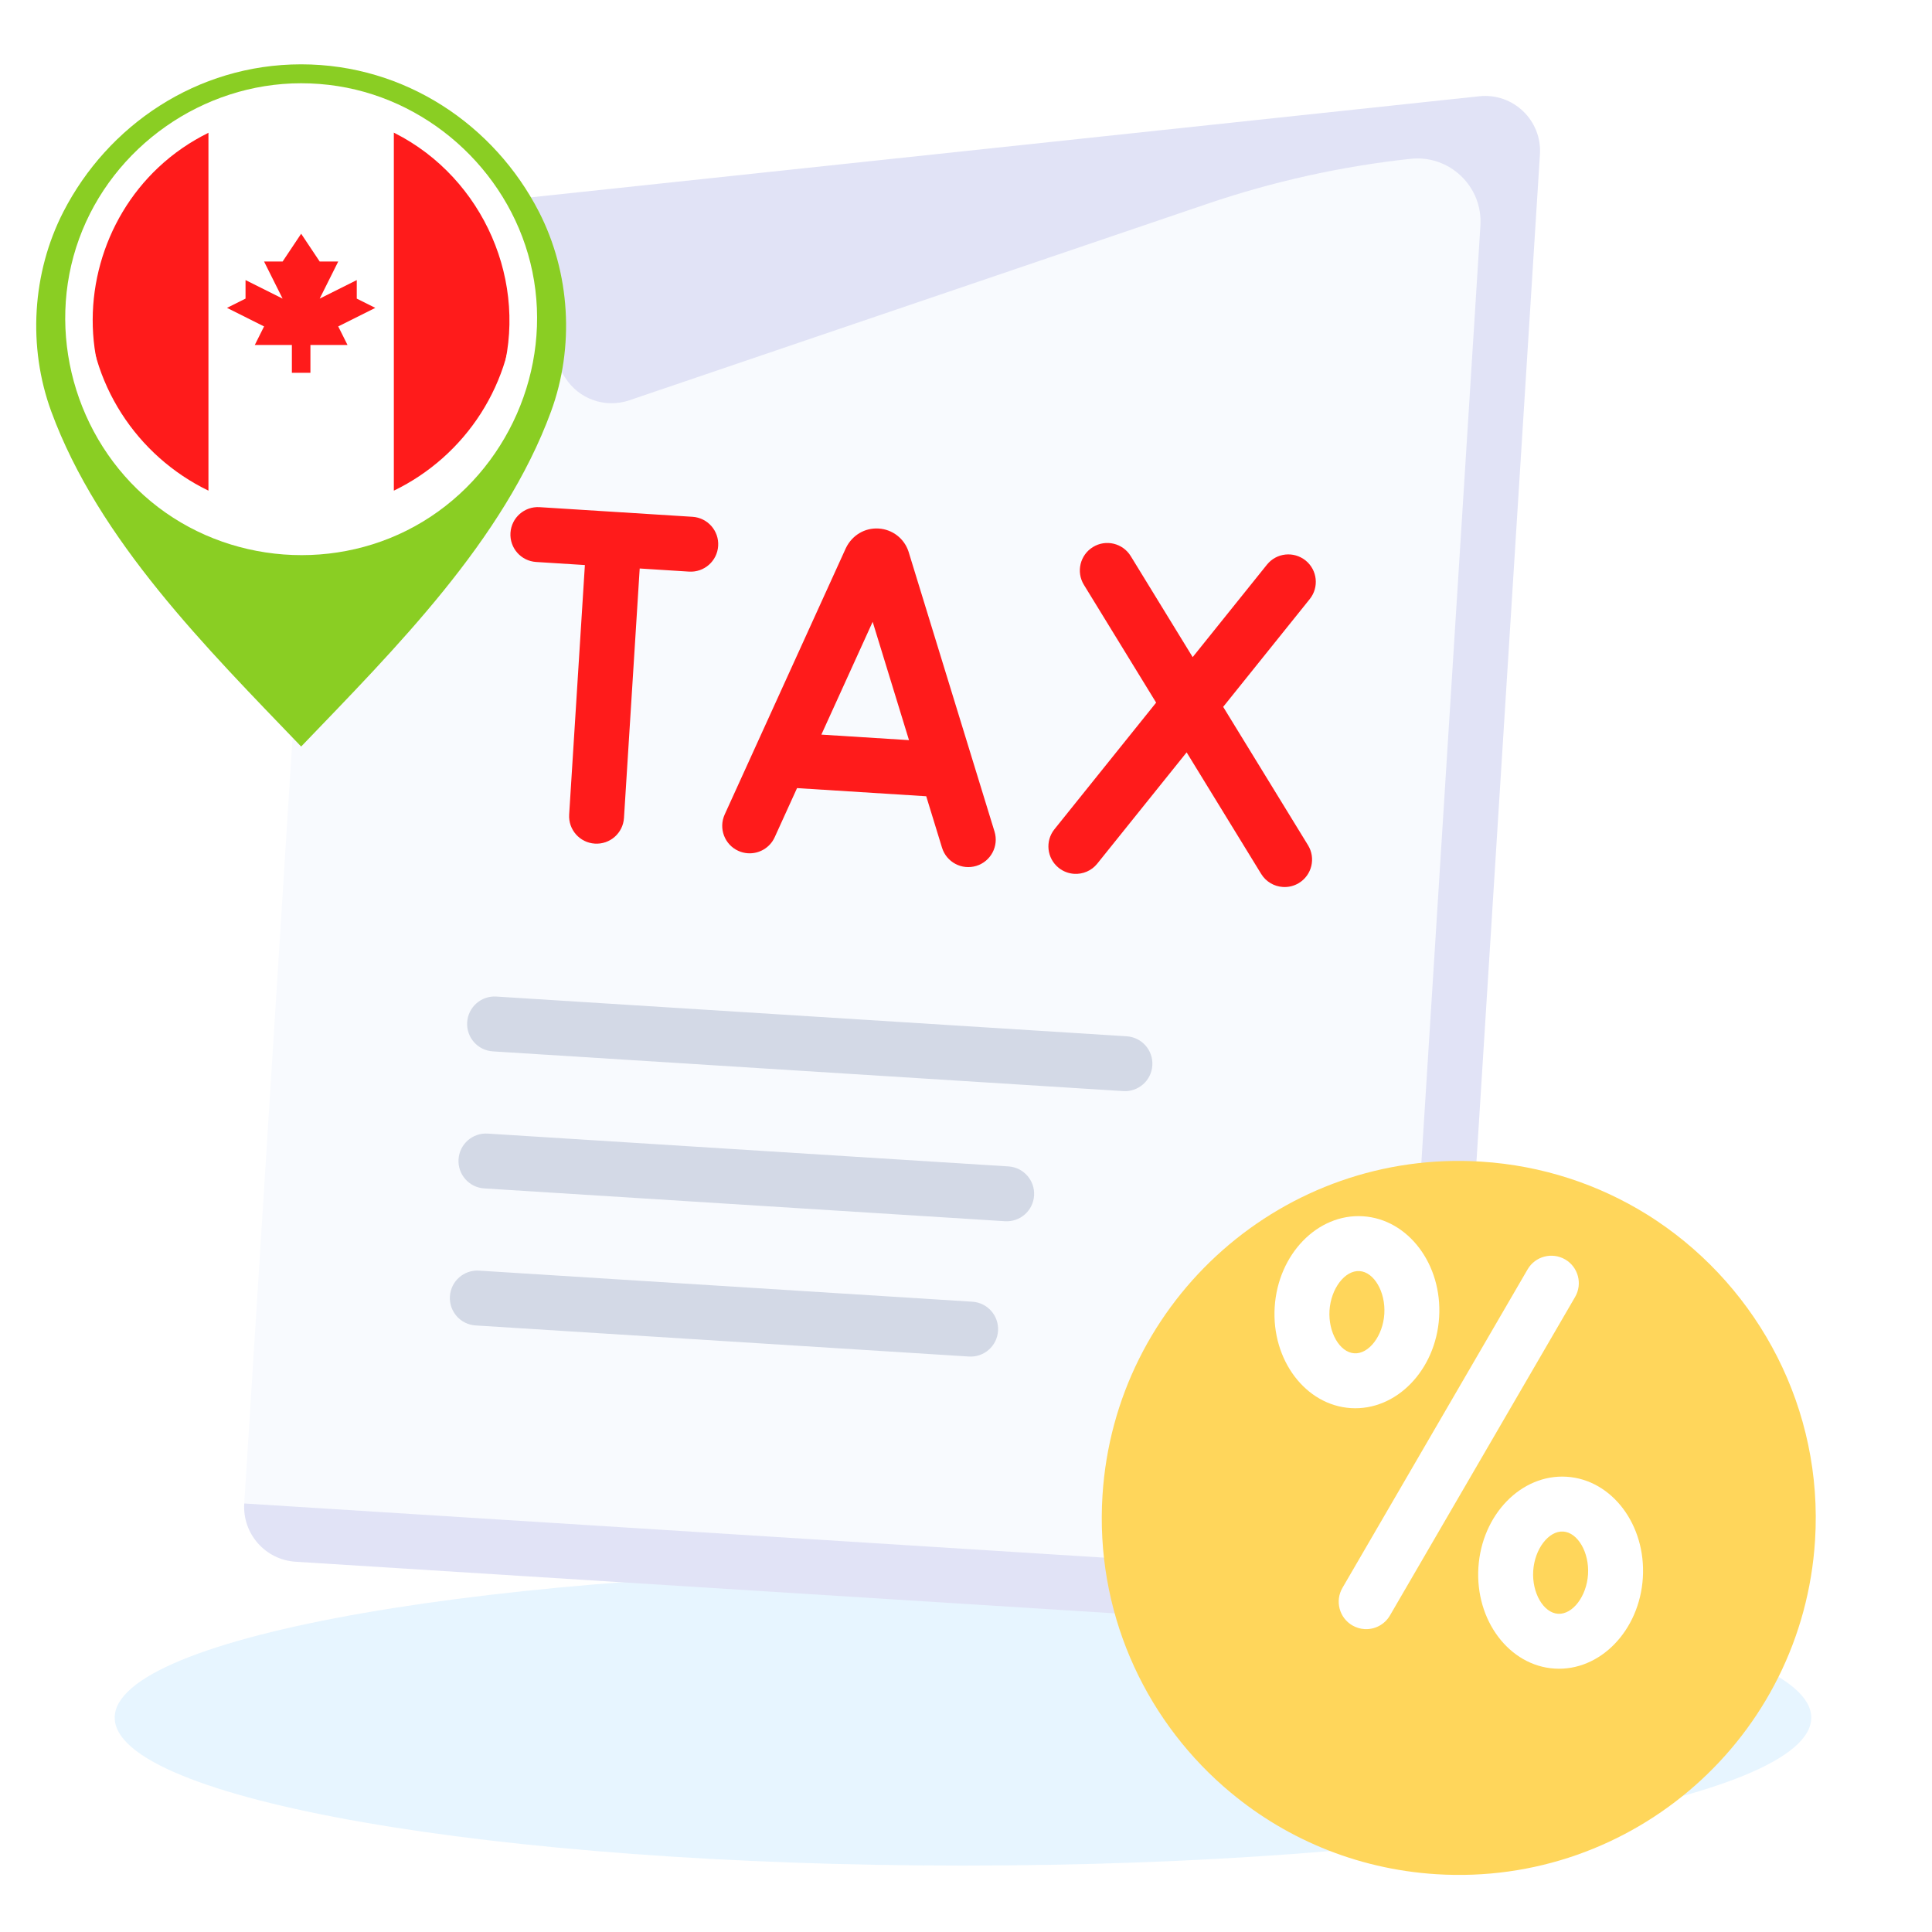 <?xml version="1.0" encoding="UTF-8"?> <svg xmlns="http://www.w3.org/2000/svg" width="320" height="320" viewBox="0 0 320 320" fill="none"><g clip-path="url(#clip0_2105_556)"><path d="M159.5 309C237.096 309 300 298.031 300 284.5C300 270.969 237.096 260 159.5 260C81.904 260 19 270.969 19 284.5C19 298.031 81.904 309 159.5 309Z" fill="#C4E7FF" fill-opacity="0.4"></path><path d="M244.743 20.335L85.277 37.329C85.277 37.329 77.931 33.79 67.624 34.85C60.573 35.575 53.621 40.089 53.147 47.61L40.455 249.022L46.902 254.182L235.836 266.088L250.891 27.189L244.743 20.335Z" fill="#F8FAFE"></path><path d="M245.019 15.945L67.623 34.85C73.32 35.209 78.494 38.298 81.513 43.142L93.58 62.504C95.815 66.091 100.226 67.666 104.228 66.305L199.994 33.751C210.901 30.044 222.183 27.547 233.636 26.306C240.086 25.607 245.611 30.889 245.203 37.365L231.108 261.036L40.454 249.022C40.139 254.035 43.947 258.357 48.961 258.673L239.615 270.687L255.062 25.563C255.416 19.938 250.624 15.348 245.019 15.945Z" fill="#E1E3F6"></path><g filter="url(#filter0_ii_2105_556)"><path d="M245.336 179.899C255.452 180.537 264.813 183.682 272.851 188.691L273.625 189.182L274.435 189.716C291.333 201.051 302.001 220.861 300.629 242.63C298.575 275.221 270.49 299.977 237.899 297.923C224.46 297.076 212.381 291.824 202.937 283.634C202.736 283.465 202.633 283.372 202.629 283.368C189.339 271.696 181.407 254.212 182.606 235.193C184.659 202.602 212.745 177.846 245.336 179.899Z" fill="#FFD65B"></path></g><path d="M225.992 269.829C225.31 269.786 224.628 269.587 223.997 269.222C221.824 267.96 221.087 265.176 222.35 263.003L253.019 210.247C254.286 208.07 257.065 207.346 259.238 208.6C261.411 209.863 262.147 212.647 260.885 214.819L230.216 267.576C229.317 269.117 227.659 269.934 225.992 269.829Z" fill="white"></path><path d="M223.746 233.228C216.237 232.755 210.577 225.241 211.129 216.482C211.681 207.723 218.239 200.979 225.748 201.452C233.258 201.926 238.917 209.439 238.365 218.198C237.813 226.958 231.255 233.701 223.746 233.228ZM225.176 210.531C222.76 210.379 220.436 213.428 220.208 217.054C219.979 220.68 221.902 223.997 224.318 224.149C226.734 224.301 229.058 221.252 229.287 217.626C229.515 214 227.592 210.683 225.176 210.531Z" fill="white"></path><path d="M257.486 276.371C249.977 275.898 244.317 268.384 244.869 259.625C245.421 250.866 251.979 244.122 259.489 244.595C266.998 245.069 272.657 252.582 272.106 261.341C271.554 270.101 264.996 276.844 257.486 276.371ZM258.917 253.674C256.501 253.521 254.177 256.57 253.948 260.197C253.72 263.823 255.643 267.139 258.058 267.292C260.474 267.444 262.798 264.395 263.027 260.769C263.255 257.143 261.332 253.826 258.917 253.674Z" fill="white"></path><g filter="url(#filter1_i_2105_556)"><path d="M150.474 94.91C149.751 92.746 147.811 91.257 145.532 91.114C143.254 90.97 141.142 92.208 140.103 94.354L120.032 138.477C118.993 140.766 120.002 143.464 122.287 144.502C122.806 144.74 123.35 144.867 123.886 144.901C125.713 145.016 127.508 144.012 128.313 142.247L132.015 134.109L153.412 135.457L156.029 143.98C156.768 146.381 159.317 147.73 161.714 146.991C164.115 146.252 165.463 143.711 164.724 141.306L150.474 94.91ZM136.044 125.249L144.541 106.566L150.558 126.163L136.044 125.249Z" fill="#FF1B1B"></path></g><g filter="url(#filter2_i_2105_556)"><path d="M216.65 143.569L202.597 120.651L216.936 102.797C218.51 100.836 218.197 97.977 216.24 96.402C214.273 94.832 211.415 95.137 209.845 97.099L197.545 112.414L187.285 95.681C185.969 93.538 183.172 92.863 181.029 94.179C178.885 95.495 178.215 98.296 179.526 100.435L191.493 119.949L174.652 140.918C173.078 142.879 173.391 145.738 175.348 147.313C176.111 147.921 177.003 148.249 177.907 148.306C179.335 148.396 180.782 147.815 181.743 146.616L196.544 128.188L208.891 148.323C209.698 149.637 211.061 150.395 212.489 150.485C213.389 150.542 214.318 150.333 215.147 149.825C217.291 148.509 217.961 145.708 216.65 143.569Z" fill="#FF1B1B"></path></g><g filter="url(#filter3_i_2105_556)"><path d="M114.696 89.171L89.375 87.575C86.866 87.417 84.708 89.32 84.55 91.828C84.392 94.337 86.294 96.496 88.803 96.654L96.875 97.162L94.272 138.478C94.114 140.987 96.016 143.145 98.525 143.303C101.034 143.461 103.192 141.559 103.351 139.05L105.954 97.734L114.124 98.249C116.633 98.407 118.791 96.505 118.95 93.996C119.108 91.487 117.206 89.329 114.696 89.171Z" fill="#FF1B1B"></path></g><path d="M186.038 180.72L81.633 174.141C79.123 173.983 77.221 171.824 77.379 169.315C77.538 166.807 79.696 164.904 82.205 165.062L186.61 171.641C189.12 171.8 191.022 173.958 190.864 176.467C190.706 178.976 188.548 180.878 186.038 180.72Z" fill="#D3D9E6"></path><path d="M166.451 202.273L80.203 196.838C77.693 196.68 75.791 194.522 75.949 192.013C76.107 189.504 78.266 187.601 80.775 187.759L167.023 193.194C169.532 193.353 171.434 195.511 171.276 198.02C171.118 200.529 168.96 202.431 166.451 202.273Z" fill="#D3D9E6"></path><path d="M160.481 224.684L78.772 219.535C76.263 219.377 74.361 217.218 74.519 214.709C74.677 212.2 76.835 210.298 79.344 210.456L161.053 215.605C163.562 215.763 165.464 217.922 165.306 220.43C165.148 222.94 162.989 224.842 160.481 224.684Z" fill="#D3D9E6"></path><g filter="url(#filter4_ii_2105_556)"><path d="M49.876 9C67.174 9.001 81.921 19.125 89.262 33.422C94.457 43.54 95.19 55.816 91.264 66.509C83.414 87.888 65.475 105.745 49.885 121.99V122C49.883 121.998 49.882 121.997 49.88 121.995C49.879 121.997 49.878 121.999 49.876 122V121.99C34.286 105.745 16.346 87.888 8.496 66.509C4.57 55.816 5.303 43.54 10.498 33.422C17.838 19.128 32.581 9.004 49.876 9ZM49.88 31.363C37.638 31.366 27.683 41.004 27.683 53.246C27.683 65.34 37.721 75.765 49.88 75.769C62.04 75.765 72.077 65.34 72.077 53.246C72.077 41.003 62.122 31.366 49.88 31.363Z" fill="#8ACE23"></path></g><path d="M49.88 88.182C69.382 88.182 85.192 72.372 85.192 52.87C85.192 33.367 69.382 17.557 49.88 17.557C30.377 17.557 14.567 33.367 14.567 52.87C14.567 72.372 30.377 88.182 49.88 88.182Z" fill="white"></path><g filter="url(#filter5_i_2105_556)"><path d="M85.192 52.87C85.192 38.87 77.045 26.773 65.233 21.061V84.678C77.045 78.967 85.192 66.87 85.192 52.87Z" fill="#FF1B1B"></path></g><g filter="url(#filter6_i_2105_556)"><path d="M14.567 52.87C14.567 66.87 22.715 78.966 34.526 84.678V21.061C22.715 26.773 14.567 38.87 14.567 52.87Z" fill="#FF1B1B"></path></g><g filter="url(#filter7_i_2105_556)"><path d="M56.022 57.476L62.163 54.405L59.092 52.87V49.799L52.951 52.87L56.022 46.728H52.951L49.88 42.123L46.809 46.728H43.739L46.809 52.87L40.668 49.799V52.87L37.598 54.405L43.739 57.476L42.204 60.546H48.345V65.153H51.415V60.546H57.557L56.022 57.476Z" fill="#FF1B1B"></path></g><path d="M49.865 13.79C33.589 13.79 18.646 24.286 13.094 39.57C7.5 54.969 12.4 72.639 25.006 83.064C37.638 93.512 55.986 94.899 70.025 86.407C84.067 77.913 91.483 61.097 88.182 45.009C84.948 29.254 71.844 16.751 55.944 14.262C53.933 13.947 51.898 13.79 49.865 13.79ZM81.351 67.085C74.676 81.875 58.015 90.216 42.181 86.595C29.994 83.81 20.026 74.288 16.628 62.275C13.152 49.991 16.921 36.496 26.21 27.752C36.26 18.291 51.408 15.708 64.021 21.395C79.079 28.186 87.409 45.263 83.366 61.309C82.867 63.29 82.185 65.222 81.351 67.085C81.691 66.325 80.89 68.107 81.351 67.085Z" fill="white"></path></g><defs><filter id="filter0_ii_2105_556" x="182.486" y="177.994" width="118.261" height="127.193" filterUnits="userSpaceOnUse" color-interpolation-filters="sRGB"><feFlood flood-opacity="0" result="BackgroundImageFix"></feFlood><feBlend mode="normal" in="SourceGraphic" in2="BackgroundImageFix" result="shape"></feBlend><feColorMatrix in="SourceAlpha" type="matrix" values="0 0 0 0 0 0 0 0 0 0 0 0 0 0 0 0 0 0 127 0" result="hardAlpha"></feColorMatrix><feOffset dy="14.29"></feOffset><feGaussianBlur stdDeviation="3.573"></feGaussianBlur><feComposite in2="hardAlpha" operator="arithmetic" k2="-1" k3="1"></feComposite><feColorMatrix type="matrix" values="0 0 0 0 1 0 0 0 0 1 0 0 0 0 1 0 0 0 0.15 0"></feColorMatrix><feBlend mode="normal" in2="shape" result="effect1_innerShadow_2105_556"></feBlend><feColorMatrix in="SourceAlpha" type="matrix" values="0 0 0 0 0 0 0 0 0 0 0 0 0 0 0 0 0 0 127 0" result="hardAlpha"></feColorMatrix><feOffset dy="-1.786"></feOffset><feGaussianBlur stdDeviation="2.679"></feGaussianBlur><feComposite in2="hardAlpha" operator="arithmetic" k2="-1" k3="1"></feComposite><feColorMatrix type="matrix" values="0 0 0 0 0.815 0 0 0 0 0.621 0 0 0 0 0.087 0 0 0 0.7 0"></feColorMatrix><feBlend mode="normal" in2="effect1_innerShadow_2105_556" result="effect2_innerShadow_2105_556"></feBlend></filter><filter id="filter1_i_2105_556" x="119.623" y="87.53" width="45.303" height="59.663" filterUnits="userSpaceOnUse" color-interpolation-filters="sRGB"><feFlood flood-opacity="0" result="BackgroundImageFix"></feFlood><feBlend mode="normal" in="SourceGraphic" in2="BackgroundImageFix" result="shape"></feBlend><feColorMatrix in="SourceAlpha" type="matrix" values="0 0 0 0 0 0 0 0 0 0 0 0 0 0 0 0 0 0 127 0" result="hardAlpha"></feColorMatrix><feOffset dy="-3.573"></feOffset><feGaussianBlur stdDeviation="5.359"></feGaussianBlur><feComposite in2="hardAlpha" operator="arithmetic" k2="-1" k3="1"></feComposite><feColorMatrix type="matrix" values="0 0 0 0 0 0 0 0 0 0 0 0 0 0 0 0 0 0 0.18 0"></feColorMatrix><feBlend mode="normal" in2="shape" result="effect1_innerShadow_2105_556"></feBlend></filter><filter id="filter2_i_2105_556" x="173.649" y="89.934" width="44.29" height="60.56" filterUnits="userSpaceOnUse" color-interpolation-filters="sRGB"><feFlood flood-opacity="0" result="BackgroundImageFix"></feFlood><feBlend mode="normal" in="SourceGraphic" in2="BackgroundImageFix" result="shape"></feBlend><feColorMatrix in="SourceAlpha" type="matrix" values="0 0 0 0 0 0 0 0 0 0 0 0 0 0 0 0 0 0 127 0" result="hardAlpha"></feColorMatrix><feOffset dy="-3.573"></feOffset><feGaussianBlur stdDeviation="5.359"></feGaussianBlur><feComposite in2="hardAlpha" operator="arithmetic" k2="-1" k3="1"></feComposite><feColorMatrix type="matrix" values="0 0 0 0 0 0 0 0 0 0 0 0 0 0 0 0 0 0 0.18 0"></feColorMatrix><feBlend mode="normal" in2="shape" result="effect1_innerShadow_2105_556"></feBlend></filter><filter id="filter3_i_2105_556" x="84.54" y="83.993" width="34.418" height="59.319" filterUnits="userSpaceOnUse" color-interpolation-filters="sRGB"><feFlood flood-opacity="0" result="BackgroundImageFix"></feFlood><feBlend mode="normal" in="SourceGraphic" in2="BackgroundImageFix" result="shape"></feBlend><feColorMatrix in="SourceAlpha" type="matrix" values="0 0 0 0 0 0 0 0 0 0 0 0 0 0 0 0 0 0 127 0" result="hardAlpha"></feColorMatrix><feOffset dy="-3.573"></feOffset><feGaussianBlur stdDeviation="5.359"></feGaussianBlur><feComposite in2="hardAlpha" operator="arithmetic" k2="-1" k3="1"></feComposite><feColorMatrix type="matrix" values="0 0 0 0 0 0 0 0 0 0 0 0 0 0 0 0 0 0 0.18 0"></feColorMatrix><feBlend mode="normal" in2="shape" result="effect1_innerShadow_2105_556"></feBlend></filter><filter id="filter4_ii_2105_556" x="6" y="7.344" width="87.76" height="117.967" filterUnits="userSpaceOnUse" color-interpolation-filters="sRGB"><feFlood flood-opacity="0" result="BackgroundImageFix"></feFlood><feBlend mode="normal" in="SourceGraphic" in2="BackgroundImageFix" result="shape"></feBlend><feColorMatrix in="SourceAlpha" type="matrix" values="0 0 0 0 0 0 0 0 0 0 0 0 0 0 0 0 0 0 127 0" result="hardAlpha"></feColorMatrix><feOffset dy="3.311"></feOffset><feGaussianBlur stdDeviation="4.139"></feGaussianBlur><feComposite in2="hardAlpha" operator="arithmetic" k2="-1" k3="1"></feComposite><feColorMatrix type="matrix" values="0 0 0 0 1 0 0 0 0 1 0 0 0 0 1 0 0 0 0.23 0"></feColorMatrix><feBlend mode="normal" in2="shape" result="effect1_innerShadow_2105_556"></feBlend><feColorMatrix in="SourceAlpha" type="matrix" values="0 0 0 0 0 0 0 0 0 0 0 0 0 0 0 0 0 0 127 0" result="hardAlpha"></feColorMatrix><feOffset dy="-1.656"></feOffset><feGaussianBlur stdDeviation="2.484"></feGaussianBlur><feComposite in2="hardAlpha" operator="arithmetic" k2="-1" k3="1"></feComposite><feColorMatrix type="matrix" values="0 0 0 0 0 0 0 0 0 0 0 0 0 0 0 0 0 0 0.15 0"></feColorMatrix><feBlend mode="normal" in2="effect1_innerShadow_2105_556" result="effect2_innerShadow_2105_556"></feBlend></filter><filter id="filter5_i_2105_556" x="65.233" y="17.651" width="19.959" height="67.026" filterUnits="userSpaceOnUse" color-interpolation-filters="sRGB"><feFlood flood-opacity="0" result="BackgroundImageFix"></feFlood><feBlend mode="normal" in="SourceGraphic" in2="BackgroundImageFix" result="shape"></feBlend><feColorMatrix in="SourceAlpha" type="matrix" values="0 0 0 0 0 0 0 0 0 0 0 0 0 0 0 0 0 0 127 0" result="hardAlpha"></feColorMatrix><feOffset dy="-3.41"></feOffset><feGaussianBlur stdDeviation="5.114"></feGaussianBlur><feComposite in2="hardAlpha" operator="arithmetic" k2="-1" k3="1"></feComposite><feColorMatrix type="matrix" values="0 0 0 0 0 0 0 0 0 0 0 0 0 0 0 0 0 0 0.18 0"></feColorMatrix><feBlend mode="normal" in2="shape" result="effect1_innerShadow_2105_556"></feBlend></filter><filter id="filter6_i_2105_556" x="14.567" y="17.652" width="19.959" height="67.027" filterUnits="userSpaceOnUse" color-interpolation-filters="sRGB"><feFlood flood-opacity="0" result="BackgroundImageFix"></feFlood><feBlend mode="normal" in="SourceGraphic" in2="BackgroundImageFix" result="shape"></feBlend><feColorMatrix in="SourceAlpha" type="matrix" values="0 0 0 0 0 0 0 0 0 0 0 0 0 0 0 0 0 0 127 0" result="hardAlpha"></feColorMatrix><feOffset dy="-3.41"></feOffset><feGaussianBlur stdDeviation="5.114"></feGaussianBlur><feComposite in2="hardAlpha" operator="arithmetic" k2="-1" k3="1"></feComposite><feColorMatrix type="matrix" values="0 0 0 0 0 0 0 0 0 0 0 0 0 0 0 0 0 0 0.18 0"></feColorMatrix><feBlend mode="normal" in2="shape" result="effect1_innerShadow_2105_556"></feBlend></filter><filter id="filter7_i_2105_556" x="37.598" y="38.713" width="24.565" height="26.44" filterUnits="userSpaceOnUse" color-interpolation-filters="sRGB"><feFlood flood-opacity="0" result="BackgroundImageFix"></feFlood><feBlend mode="normal" in="SourceGraphic" in2="BackgroundImageFix" result="shape"></feBlend><feColorMatrix in="SourceAlpha" type="matrix" values="0 0 0 0 0 0 0 0 0 0 0 0 0 0 0 0 0 0 127 0" result="hardAlpha"></feColorMatrix><feOffset dy="-3.41"></feOffset><feGaussianBlur stdDeviation="5.114"></feGaussianBlur><feComposite in2="hardAlpha" operator="arithmetic" k2="-1" k3="1"></feComposite><feColorMatrix type="matrix" values="0 0 0 0 0 0 0 0 0 0 0 0 0 0 0 0 0 0 0.18 0"></feColorMatrix><feBlend mode="normal" in2="shape" result="effect1_innerShadow_2105_556"></feBlend></filter><clipPath id="clip0_2105_556"><rect width="320" height="320" fill="white"></rect></clipPath></defs></svg> 